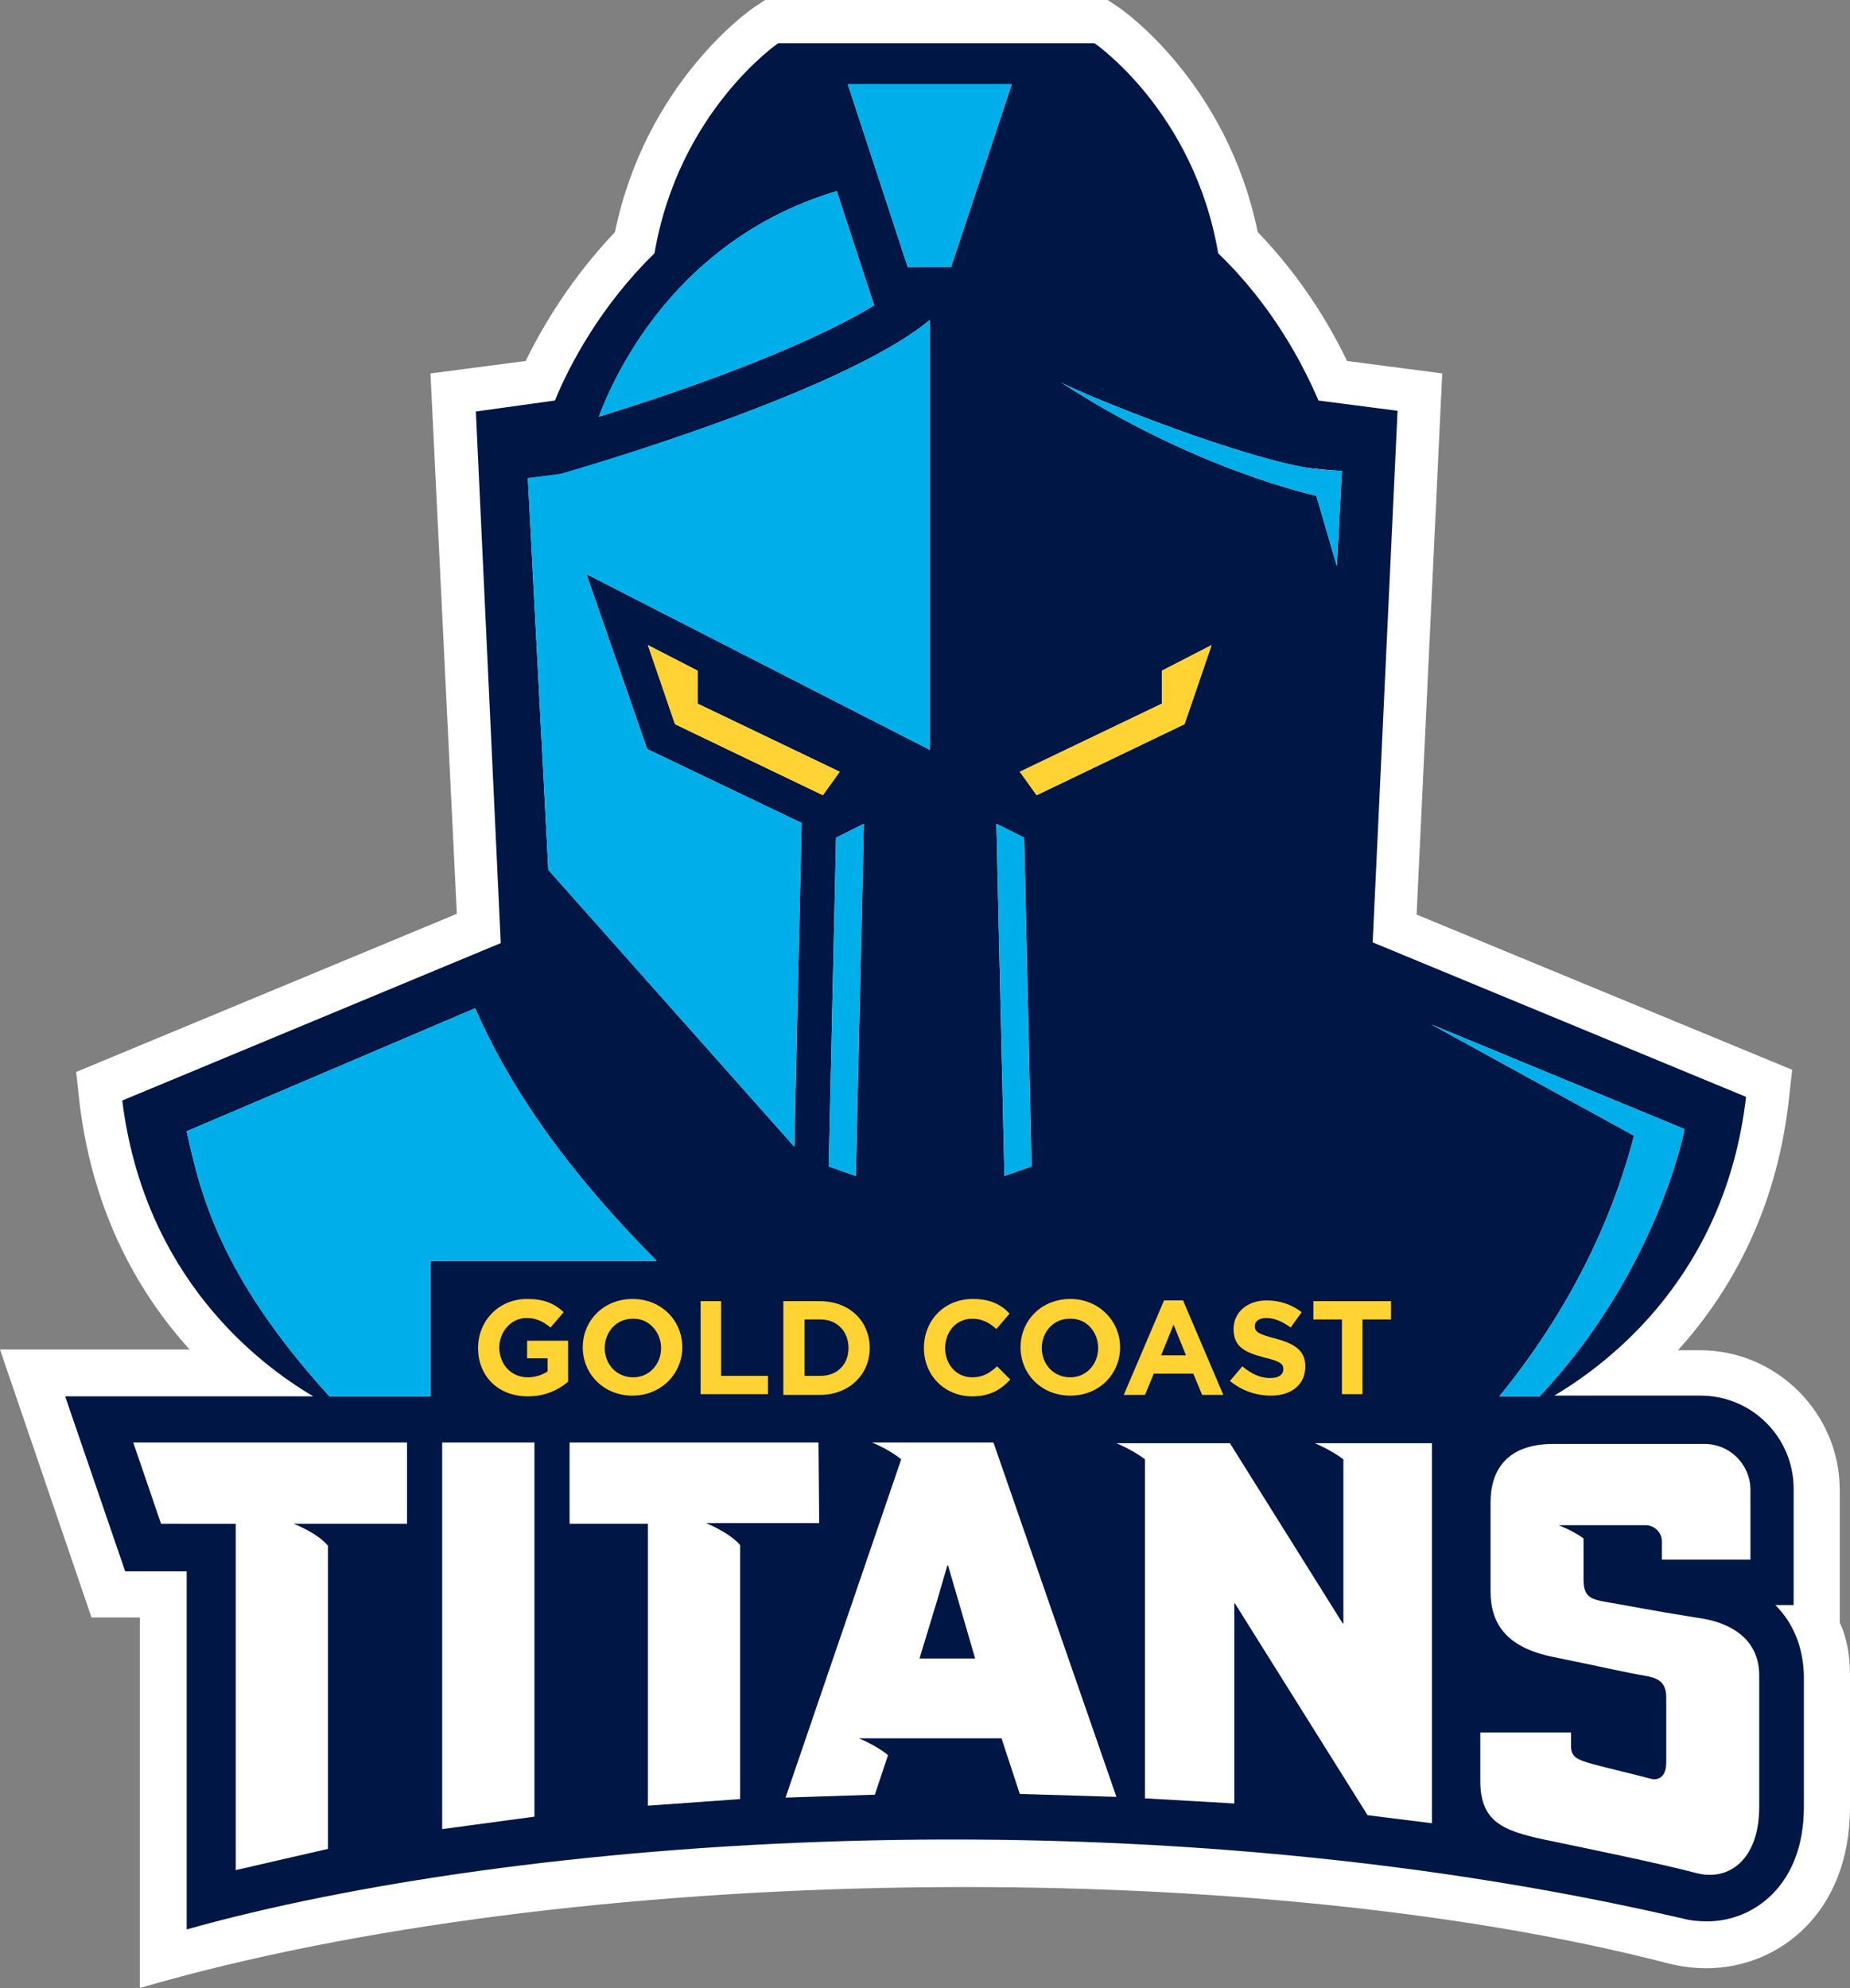<?xml version="1.0" encoding="utf-8"?>
<!-- Generator: Adobe Illustrator 26.3.1, SVG Export Plug-In . SVG Version: 6.00 Build 0)  -->
<svg version="1.1" id="Layer_1" xmlns="http://www.w3.org/2000/svg" xmlns:xlink="http://www.w3.org/1999/xlink" x="0px" y="0px"
	 viewBox="0 0 252.7 271.5" style="enable-background:new 0 0 252.7 271.5;" xml:space="preserve">
<rect x="0" y="0" width="252.7" height="271.5" fill="#808080" stroke="none"/>
<style type="text/css">
	.st0{clip-path:url(#SVGID_00000112592037692031782730000017729380949083245997_);fill:#FFFFFF;}
	.st1{clip-path:url(#SVGID_00000112592037692031782730000017729380949083245997_);fill:#001644;}
	.st2{clip-path:url(#SVGID_00000112592037692031782730000017729380949083245997_);fill:#00AFE9;}
	.st3{clip-path:url(#SVGID_00000112592037692031782730000017729380949083245997_);fill:#FFD334;}
</style>
<g>
	<defs>
		<rect id="SVGID_1_" width="252.7" height="271.5"/>
	</defs>
	<clipPath id="SVGID_00000020356445623494845380000007575330754254215043_">
		<use xlink:href="#SVGID_1_"  style="overflow:visible;"/>
	</clipPath>
	<path style="clip-path:url(#SVGID_00000020356445623494845380000007575330754254215043_);fill:#FFFFFF;" d="M252.7,228.8v18
		c0,14.5-9.8,22-19.6,22c-1.7,0-3.3-0.2-5-0.6c-58.1-15.1-150.4-13.8-209,3.3v-50.6h-6.6L0,184.3h25.9c-6.7-7.4-13.1-18.2-15-33.4
		l-0.5-4.5l52-21.6L58.8,51l13-1.7c2.5-5.1,6.4-11.5,12.2-17.6C88.2,11.3,102.4,1.4,103,1l1.5-1h46.8l1.5,1
		c0.6,0.4,14.8,10.3,19,30.7c5.8,6,9.7,12.4,12.2,17.6l13,1.7l-3.5,73.9l51.3,21.2l-0.5,4.5c-1.8,15.3-8.3,26.3-15.1,33.8h3
		c10.5,0,19.1,8.6,19.1,19.1v18.1C252.3,223.7,252.7,226.2,252.7,228.8"/>
	<path style="clip-path:url(#SVGID_00000020356445623494845380000007575330754254215043_);fill:#001644;" d="M242.5,219.2h2.5v-15.9
		c0-7-5.7-12.7-12.7-12.7h-20c7.6-4.5,23.4-16.5,26.2-40.8l-51-21.1l3.4-72.6l-10.8-1.4c-2.1-4.9-6.3-13-13.7-20.1
		c-3.3-19.4-16.9-28.7-16.9-28.7h-43.2c0,0-13.6,9.3-16.9,28.7c-7.3,7.1-11.6,15.2-13.6,20.1L65,56.2l3.4,72.6l-51.7,21.5
		c3,24.1,18.6,36,26.1,40.4H8.9l8.2,23.9h8.4v48.9C70,251,153.6,244.3,229.8,262c1.1,0.3,2.3,0.4,3.4,0.4c6.3,0,13.2-4.9,13.2-15.6
		v-18C246.3,225,245,221.7,242.5,219.2 M114.7,105.4l-2.3,3.2l-20.2-9.7l-3.7-10.8l6.8,3.5v4.5L114.7,105.4z M118,112.5l-1.1,48.1
		l-3.7-1.3l1-44.9L118,112.5z M136.1,112.5l3.8,1.9l1,44.9l-3.7,1.3L136.1,112.5z M178,63.8c1.1,0.2,4.4,0.5,5.3,0.5l-0.7,13
		l-2.8-9.6c0,0-16.5-3.5-34.9-15.5C146.2,53.1,166.6,61.6,178,63.8 M158.7,96.1v-4.5l6.8-3.5l-3.7,10.8l-20.2,9.7l-2.3-3.2
		L158.7,96.1z M138.2,11.5l-8.3,25H124l-8.2-25H138.2z M114.3,26.1l5.1,15.6c-10.2,6.2-27.8,12.2-37.6,15.2
		C85.1,48.2,94.2,32.1,114.3,26.1 M76.4,64.8c0,0,38.4-10.9,50.6-21.1v58.7l-46.9-24l8.3,23.9l21.1,10.1l-1,44.2l-33.6-37.8
		l-2.8-53.5L76.4,64.8z M45,190.7c-15.2-16.7-17.7-28.1-19.5-36.2l39.4-16.8c4.2,9.6,11.3,20.9,24.8,34.5H58.8v18.5H45z
		 M195.5,139.9l34.6,14.3c0,0-3.6,19.2-19.8,36.5h-5.5c6.3-7.7,14.3-19.8,18.4-35.6L195.5,139.9z"/>
	<path style="clip-path:url(#SVGID_00000020356445623494845380000007575330754254215043_);fill:#00AFE9;" d="M119.4,41.7
		c-10.2,6.2-27.8,12.2-37.6,15.2c3.1-8.4,12.3-24.8,32.5-30.8L119.4,41.7z"/>
	<polygon style="clip-path:url(#SVGID_00000020356445623494845380000007575330754254215043_);fill:#00AFE9;" points="138.2,11.5 
		129.9,36.5 124,36.5 115.8,11.5 	"/>
	<path style="clip-path:url(#SVGID_00000020356445623494845380000007575330754254215043_);fill:#00AFE9;" d="M127,102.4l-46.9-24
		l8.3,23.9l21.1,10.1l-1,44.2l-33.6-37.8l-2.8-53.5l4.5-0.6c0,0,38.2-10.8,50.4-21V102.4z"/>
	<polygon style="clip-path:url(#SVGID_00000020356445623494845380000007575330754254215043_);fill:#00AFE9;" points="118,112.5 
		116.9,160.6 113.2,159.3 114.2,114.4 	"/>
	<polygon style="clip-path:url(#SVGID_00000020356445623494845380000007575330754254215043_);fill:#00AFE9;" points="140.9,159.3 
		137.2,160.6 136.1,112.5 139.9,114.4 	"/>
	<path style="clip-path:url(#SVGID_00000020356445623494845380000007575330754254215043_);fill:#00AFE9;" d="M183.3,64.3l-0.7,13
		l-2.8-9.6c0,0-16.5-3.5-34.9-15.5c3.1,1.7,22,9.4,33.1,11.6C179.1,64,181.9,64.3,183.3,64.3"/>
	<polygon style="clip-path:url(#SVGID_00000020356445623494845380000007575330754254215043_);fill:#FFD334;" points="165.5,88.1 
		161.8,98.9 141.6,108.6 139.3,105.4 158.7,96.1 158.7,91.6 	"/>
	<polygon style="clip-path:url(#SVGID_00000020356445623494845380000007575330754254215043_);fill:#FFD334;" points="114.7,105.4 
		112.4,108.6 92.2,98.9 88.5,88.1 95.3,91.6 95.3,96.1 	"/>
	<path style="clip-path:url(#SVGID_00000020356445623494845380000007575330754254215043_);fill:#00AFE9;" d="M230.1,154.2
		c0,0-3.6,19.2-19.8,36.5h-5.5c6.3-7.7,14.3-19.8,18.4-35.6l-27.7-15.2L230.1,154.2z"/>
	<path style="clip-path:url(#SVGID_00000020356445623494845380000007575330754254215043_);fill:#00AFE9;" d="M89.7,172.2H58.8v18.5
		H45c-15.2-16.7-17.7-28.1-19.5-36.2l39.4-16.8C69.1,147.3,76.2,158.6,89.7,172.2"/>
	<path style="clip-path:url(#SVGID_00000020356445623494845380000007575330754254215043_);fill:#FFFFFF;" d="M135.7,197h-16.6
		c0,0,2.3,0.9,4,2.3l-15.8,46.2l12.2-0.4l1.8-5.4c-1.7-1.4-4-2.3-4-2.3h19.5l2.5,7.6l13.2,0.4L135.7,197z M125.6,226.5l2.4-7.9
		l1.4-4.8h0.1l1.4,4.8l2.3,7.9H125.6z"/>
	<path style="clip-path:url(#SVGID_00000020356445623494845380000007575330754254215043_);fill:#FFFFFF;" d="M240.3,228.8v18
		c0,7-4,10.2-8.6,9c-5.8-1.5-14.7-3.3-20.9-4.6c-5.5-1.2-8.6-2.4-8.6-8v-6.6h12.4v1.9c0,1.5,1,1.8,2.2,2.2c1.2,0.4,7.6,1.9,8.6,2.2
		c1,0.3,2.2-0.1,2.2-2.2v-8.9c0-2.3-1.4-2.7-3.2-3c-1.9-0.3-5.8-1.2-12.2-2.5c-6.5-1.3-8.6-4.6-8.6-9v-12.1c0-4.4,2.2-8,8.6-8h20.6
		c3.5,0,6.3,2.8,6.3,6.3v9.5H227v-2.5c0-1.2-1-2.2-2.2-2.2h-11.9c0,0,1.9,0.7,3.4,1.8v0.4v5.1c0,2.4,0.8,2.8,3.2,3.2
		c2.4,0.4,6.4,1.2,12.1,2.1C237.2,221.6,240.3,224.4,240.3,228.8"/>
	<path style="clip-path:url(#SVGID_00000020356445623494845380000007575330754254215043_);fill:#FFFFFF;" d="M111.8,197h-34v11.1
		h10.7v38.5l12.6-0.9V211c-1.6-1.8-4.7-3-4.7-3h15.5L111.8,197z"/>
	<polygon style="clip-path:url(#SVGID_00000020356445623494845380000007575330754254215043_);fill:#FFFFFF;" points="60.4,197 
		60.4,249.8 73,248.1 73,197 	"/>
	<path style="clip-path:url(#SVGID_00000020356445623494845380000007575330754254215043_);fill:#FFFFFF;" d="M55.6,197v11.1H40.1
		c0,0,3.2,1.2,4.7,3v41.4l-12.6,2.9v-47.3H22L18.2,197H55.6z"/>
	<path style="clip-path:url(#SVGID_00000020356445623494845380000007575330754254215043_);fill:#FFFFFF;" d="M195.6,197v52l-8.8-1.1
		L168.7,219h-0.1v27.3l-12.2-0.7v-46.3c-1.7-1.3-3.9-2.2-3.9-2.2H168l15.4,24.6h0.1v-22.4c-1.7-1.3-3.9-2.2-3.9-2.2h16V197z"/>
	<path style="clip-path:url(#SVGID_00000020356445623494845380000007575330754254215043_);fill:#FFD334;" d="M65.3,184.1L65.3,184.1
		c0-3.7,2.8-6.7,6.7-6.7c2.3,0,3.7,0.6,5,1.8l-1.8,2.1c-1-0.8-1.9-1.3-3.3-1.3c-2,0-3.7,1.8-3.7,4c0,2.3,1.6,4.1,3.9,4.1
		c1,0,1.9-0.3,2.7-0.8v-1.8H72v-2.4h5.6v5.6c-1.3,1.1-3.1,2-5.5,2C68,190.7,65.3,187.9,65.3,184.1"/>
	<path style="clip-path:url(#SVGID_00000020356445623494845380000007575330754254215043_);fill:#FFD334;" d="M86.4,177.4
		c-4,0-6.8,3-6.8,6.6c0,3.6,2.8,6.6,6.8,6.6c3.9,0,6.8-3,6.8-6.6C93.2,180.4,90.4,177.4,86.4,177.4 M90.3,184.1c0,2.2-1.6,4-3.8,4
		c-2.3,0-3.9-1.8-3.9-4c0-2.2,1.6-4,3.8-4C88.6,180,90.3,181.9,90.3,184.1"/>
	<polygon style="clip-path:url(#SVGID_00000020356445623494845380000007575330754254215043_);fill:#FFD334;" points="95.7,177.7 
		98.5,177.7 98.5,187.9 104.9,187.9 104.9,190.4 95.7,190.4 	"/>
	<path style="clip-path:url(#SVGID_00000020356445623494845380000007575330754254215043_);fill:#FFD334;" d="M112,177.7h-5v12.8h5
		c4,0,6.8-2.8,6.8-6.4C118.8,180.4,116,177.7,112,177.7 M115.9,184.1c0,2.3-1.6,3.8-3.8,3.8h-2.2v-7.7h2.2
		C114.3,180.2,115.9,181.8,115.9,184.1"/>
	<path style="clip-path:url(#SVGID_00000020356445623494845380000007575330754254215043_);fill:#FFD334;" d="M126.2,184.1
		L126.2,184.1c0-3.7,2.7-6.7,6.7-6.7c2.4,0,3.9,0.8,5,2l-1.8,2.1c-1-0.9-2-1.4-3.3-1.4c-2.2,0-3.7,1.8-3.7,4c0,2.2,1.5,4,3.7,4
		c1.5,0,2.4-0.6,3.4-1.5l1.8,1.8c-1.3,1.4-2.8,2.3-5.2,2.3C129,190.7,126.2,187.8,126.2,184.1"/>
	<path style="clip-path:url(#SVGID_00000020356445623494845380000007575330754254215043_);fill:#FFD334;" d="M146.2,177.4
		c-4,0-6.8,3-6.8,6.6c0,3.6,2.8,6.6,6.8,6.6s6.8-3,6.8-6.6C153,180.4,150.1,177.4,146.2,177.4 M150,184.1c0,2.2-1.6,4-3.8,4
		c-2.3,0-3.9-1.8-3.9-4c0-2.2,1.6-4,3.8-4C148.4,180,150,181.9,150,184.1"/>
	<path style="clip-path:url(#SVGID_00000020356445623494845380000007575330754254215043_);fill:#FFD334;" d="M161.6,177.6H159
		l-5.5,12.9h2.9l1.2-2.9h5.4l1.2,2.9h2.9L161.6,177.6z M158.6,185.1l1.7-4.2l1.7,4.2H158.6z"/>
	<path style="clip-path:url(#SVGID_00000020356445623494845380000007575330754254215043_);fill:#FFD334;" d="M168,188.6l1.7-2
		c1.2,1,2.4,1.6,3.8,1.6c1.2,0,1.8-0.5,1.8-1.2c0-0.7-0.4-1.1-2.6-1.6c-2.6-0.7-4.2-1.4-4.2-3.9c0-2.3,1.9-3.9,4.5-3.9
		c1.9,0,3.5,0.6,4.8,1.6l-1.5,2.1c-1.1-0.8-2.2-1.3-3.3-1.3c-1.1,0-1.6,0.5-1.6,1.1c0,0.8,0.5,1.1,2.8,1.7c2.6,0.7,4.1,1.6,4.1,3.8
		c0,2.5-1.9,4-4.7,4C171.5,190.6,169.6,189.9,168,188.6"/>
	<polygon style="clip-path:url(#SVGID_00000020356445623494845380000007575330754254215043_);fill:#FFD334;" points="183.3,180.2 
		179.4,180.2 179.4,177.7 190,177.7 190,180.2 186.1,180.2 186.1,190.4 183.3,190.4 	"/>
</g>
</svg>
